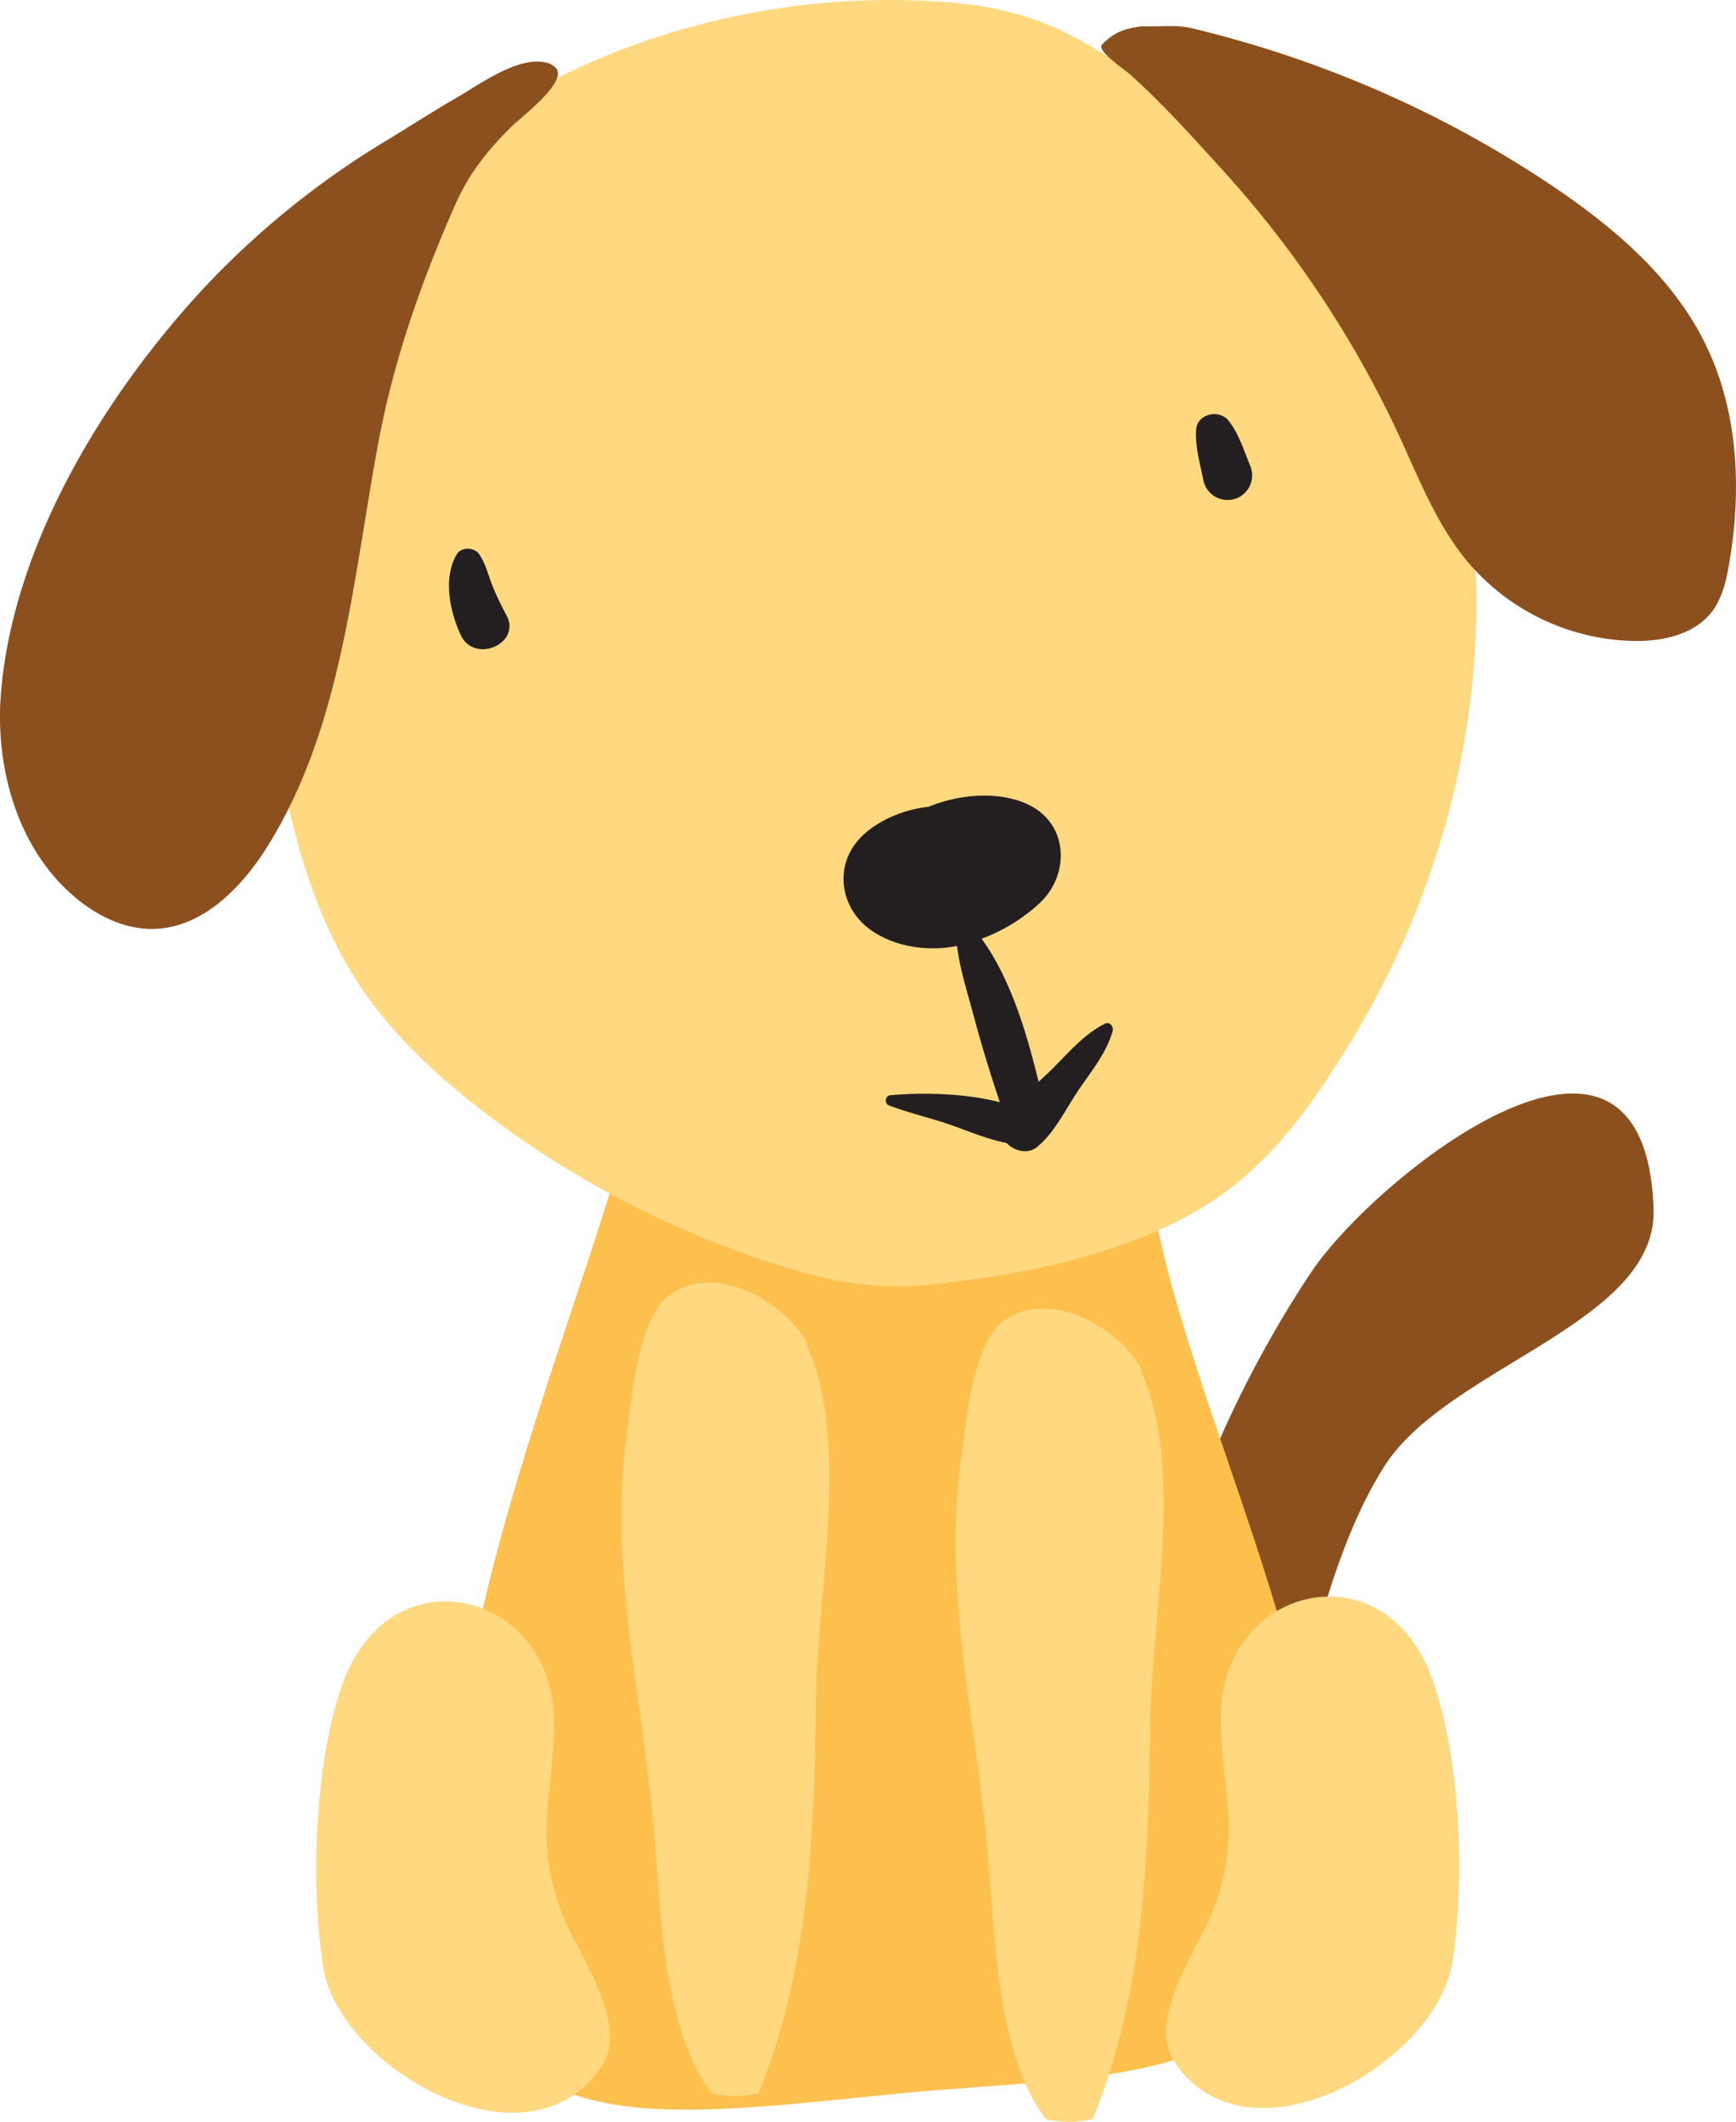 <?xml version="1.0" encoding="UTF-8"?> <svg xmlns="http://www.w3.org/2000/svg" viewBox="0 0 418.664 511.74"> <defs> <style>.cls-1{fill:#8c501f;}.cls-2{fill:#fdc04d;}.cls-3{fill:#ffd880;}.cls-4{fill:#231f20;}</style> </defs> <g id="Layer_2" data-name="Layer 2"> <g id="Layer_1-2" data-name="Layer 1"> <path class="cls-1" d="M286.864,423.846c-18.665-30.357,10.465-88.971,29.539-117.3,14.976-22.242,80.268-75.2,82.388-15.022.977,27.726-49.809,38.078-64.992,62.2-21.021,33.4-19.156,81.16-46.935,110.831Z"></path> <path class="cls-2" d="M154.544,260.99C143.381,309.46,107.078,386.9,109,449.555c2.107,68.546,42.585,61.858,106.611,55.456,56.038-5.6,107.968,1.1,101.9-71.1-4.2-50.009-39.757-116.366-40.832-157.649Z"></path> <path class="cls-3" d="M283.4,24.81c-5.069-3.874-10.411-7.561-16.136-11.136C252.257,4.3,241.759,1.155,223.713.232a180.976,180.976,0,0,0-77.834,13.34C103.646,30.965,74.614,65,66.8,110.087c-4.749,27.412-3.527,55.731,2.454,82.9,3.449,15.664,8.563,31.185,17.416,44.559,7.8,11.79,18.3,21.58,29.489,30.22a231.386,231.386,0,0,0,73.451,37.943c11.754,3.6,22.648,5.432,34.954,4.095,20.708-2.25,41.54-6.125,60.242-15.685,18.6-9.509,29.615-24.434,40.538-42.189,21.978-35.724,33.073-77.879,30.264-119.322-.715-10.546-2.308-21.38-7.784-30.421-5.285-8.725-9.39-18.12-14.77-26.783-5.83-9.386-13.63-15.427-20.8-23.527A201.333,201.333,0,0,0,283.4,24.81Z"></path> <path class="cls-1" d="M91.182,107.068c-6.159,33.255-8.79,68.478-26.729,97.148-6.3,10.07-15.88,19.761-27.758,19.823-6.614.034-12.94-3.024-18.067-7.2C4.342,205.189-1.288,185.344.244,166.976,3.229,131.18,25.177,95.4,49.036,69.607A206.037,206.037,0,0,1,93.649,33.622c5.521-3.345,10.924-6.872,16.522-10.093,5.5-3.164,14.658-9.967,21.378-8.464a4.387,4.387,0,0,1,2.643,1.5c2.5,3.394-8.541,11.711-10.77,13.913-6.054,5.981-10.4,11.495-13.751,19.141C101.5,68.239,94.9,86.979,91.182,107.068Z"></path> <path class="cls-1" d="M265.753,10.794c-1.348,1.438,5.534,6.027,6.807,7.175,2.895,2.608,5.689,5.328,8.418,8.108,4.639,4.727,9.056,9.658,13.518,14.548a254.326,254.326,0,0,1,42.918,64.452c4.816,10.405,9.027,21.307,16.317,30.157a53.945,53.945,0,0,0,40.554,19.36c6.868.062,14.39-1.6,18.564-7.053,2.462-3.218,3.414-7.318,4.114-11.308,3.16-18.005,2.3-37.232-5.842-53.6-8.057-16.2-22.487-28.278-37.531-38.32a265.208,265.208,0,0,0-47.4-25.073,269.861,269.861,0,0,0-25.606-8.929q-6.509-1.908-13.107-3.488c-3.746-.9-7.219-.38-11.12-.466A9.007,9.007,0,0,0,275,6.4C271.163,6.9,268.487,7.881,265.753,10.794Z"></path> <path class="cls-4" d="M288.47,103.646c-.267,4.044.887,7.958,1.7,11.9a5.936,5.936,0,1,0,11.342-3.192c-1.513-3.685-2.733-7.694-5.195-10.863-2.239-2.881-7.6-1.74-7.852,2.157Z"></path> <path class="cls-4" d="M110.18,133.661c-3.39,5.626-1.717,13.817.944,19.5,3.3,7.044,14.645,2.054,11.042-4.725a68.706,68.706,0,0,1-3.538-7.516c-.985-2.552-1.529-5-3.088-7.282-1.137-1.661-4.262-1.8-5.36.019Z"></path> <path class="cls-4" d="M237.074,203.409c.062-5.844-5.821-8.965-11.181-8.926-6.61.049-15.139,3.374-19.334,8.642-5.367,6.739-3.537,16.082,3.236,21.018,6.015,4.384,14.489,5.487,21.622,3.853A42.726,42.726,0,0,0,250.644,217.9c7.44-6.913,7.133-19.186-2.7-23.873-12.769-6.088-36.143,1.234-38.548,16.293-1.178,7.379,5.559,12.482,12.264,12.027,4.7-.318,13.806-7.608,17.053-6.1l-4.882-3.729.718,1.018-2.434-8.863q-.029.6-.055,1.2,1.188-2.9,2.377-5.8c-1.155,1.952-3.777,3.323-5.949,4.294a13.067,13.067,0,0,1-3.889,1.2c-3.248.362-2.971-1.169-1.211,3.6,1.893,5.134,1.207,3.437,4.382,1.055a30.879,30.879,0,0,1,4.414-2.78c1.669-.857,4.859-1.491,4.886-4.037Z"></path> <path class="cls-4" d="M230.561,222.115c-.4,7.7,2.218,15.229,4.181,22.593,2.1,7.891,4.5,15.65,7.156,23.37,1.841,5.34,10.938,2.887,9.635-2.711-3.387-14.551-8.158-33.237-19.132-44.022a1.155,1.155,0,0,0-1.84.77Z"></path> <path class="cls-4" d="M214.367,266.589c5.071,1.945,10.434,3.089,15.553,4.935,4.808,1.735,9.589,3.767,14.685,4.429,4.831.627,6.582-6.267,2.174-8.2-9.021-3.955-22.368-4.468-32.1-3.61a1.288,1.288,0,0,0-.307,2.445Z"></path> <path class="cls-4" d="M266.477,246.887c-5.03,2.5-8.8,7.014-12.729,10.93-4.047,4.035-8.937,7.566-11.733,12.557-2.647,4.725,4.3,9.426,8.151,6.219,4.288-3.571,6.894-9.234,10.029-13.83,3-4.4,6.653-8.861,8.133-14.045.305-1.068-.639-2.433-1.851-1.831Z"></path> <path class="cls-3" d="M275.368,330.377c-5.489-10.41-22.965-20.1-33.677-11.49-7.308,5.873-8.68,24.374-9.9,32.917-4.4,30.713,3.192,61.7,6.167,92.171,2.06,21.1,1.786,50.336,14.247,67.11a24.631,24.631,0,0,0,11.286,0c12.2-29.419,13.489-62.035,13.87-94.635.317-27.191,8.648-62.874-2.639-86.8C274.914,329.894,276.107,331.778,275.368,330.377Z"></path> <path class="cls-3" d="M194.766,324.123c-5.489-10.41-22.965-20.1-33.677-11.49-7.308,5.873-8.68,24.374-9.9,32.916-4.4,30.714,3.192,61.7,6.167,92.172,2.06,21.1,1.786,50.336,14.247,67.109a24.6,24.6,0,0,0,11.286,0c12.2-29.419,13.489-62.034,13.87-94.634.317-27.191,8.648-62.874-2.639-86.8C194.312,323.64,195.505,325.524,194.766,324.123Z"></path> <path class="cls-3" d="M283.226,497.292c-7.048-10.5,6.326-27.979,9.761-37.686,6.429-18.163,1.514-28.293,1.408-45.188-.2-31.532,38.554-41.565,50.565-10.616,7.1,18.3,8.516,49.086,5.282,69.5C346.393,497.577,301.062,523.857,283.226,497.292Z"></path> <path class="cls-3" d="M145.091,498.334c7.01-10.528-6.426-27.957-9.9-37.652-6.494-18.139-1.615-28.286-1.571-45.182.083-31.532-38.7-41.425-50.6-10.433-7.034,18.322-8.339,49.116-5.031,69.515C81.925,498.846,127.351,524.963,145.091,498.334Z"></path> </g> </g> </svg> 